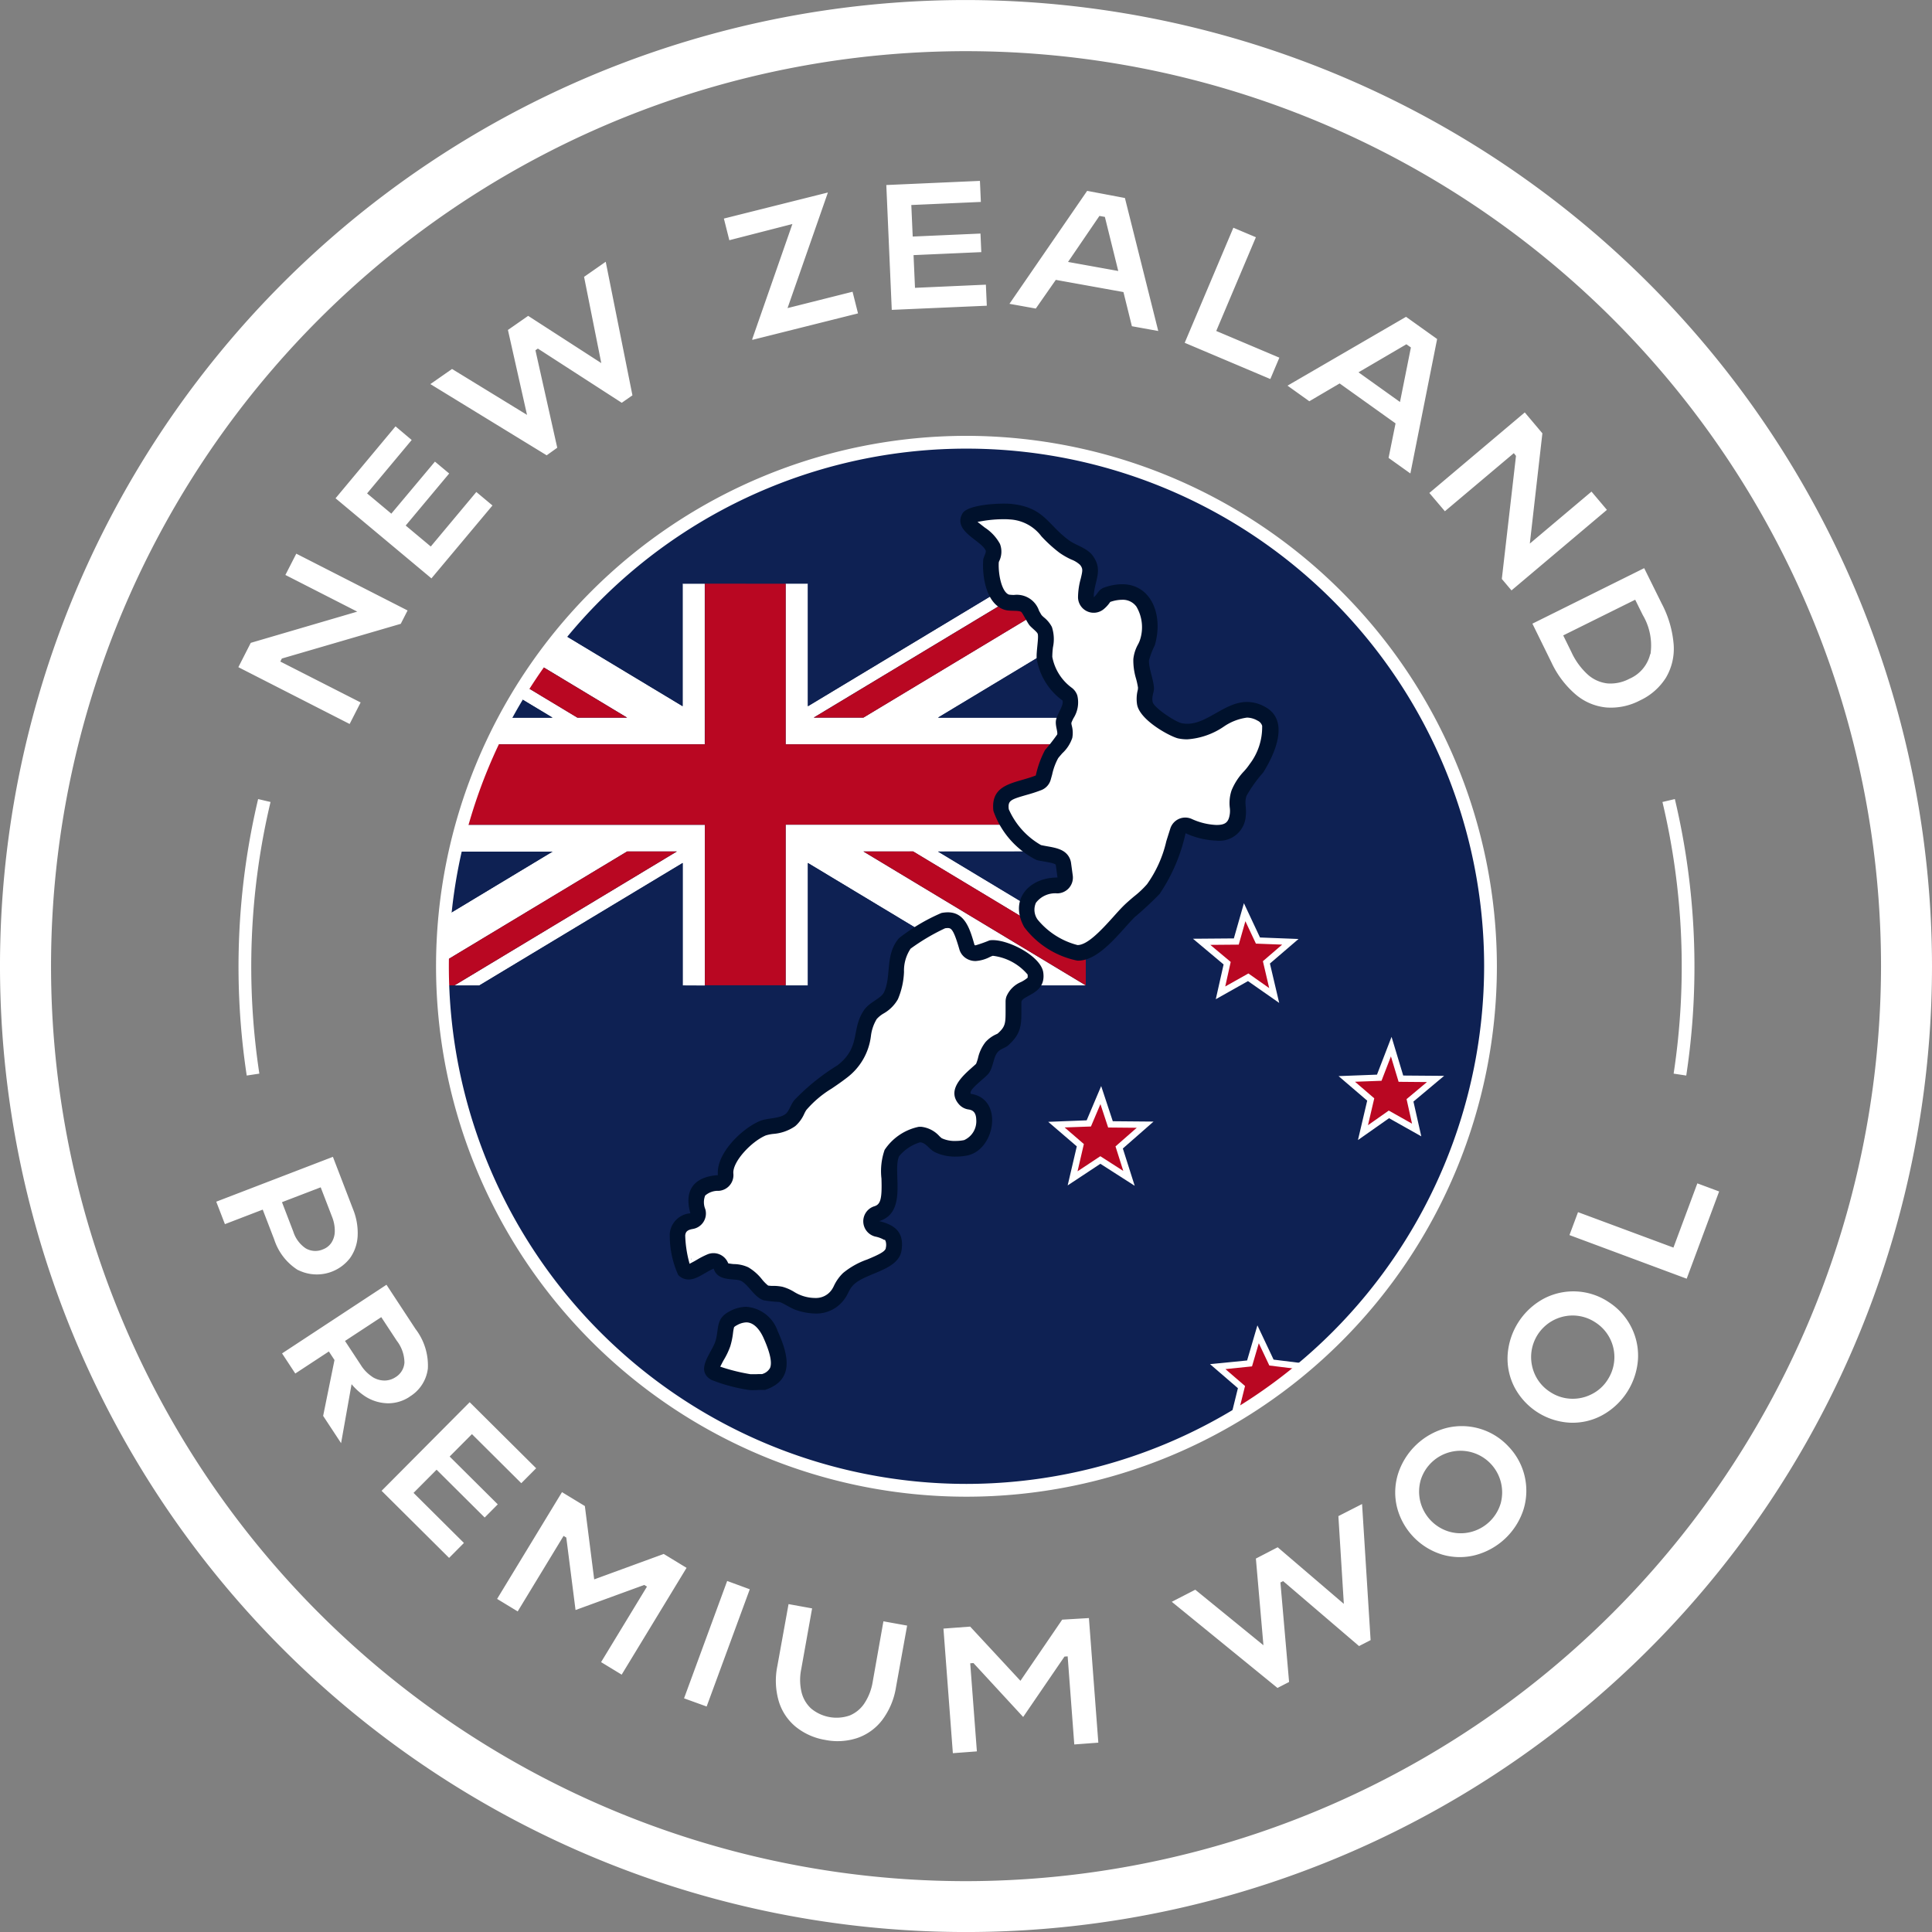 <?xml version="1.0" encoding="UTF-8"?>
<svg xmlns="http://www.w3.org/2000/svg" xmlns:xlink="http://www.w3.org/1999/xlink" width="70.866" height="70.867" viewBox="0 0 70.866 70.867">
  <rect x="0" y="0" width="70.866" height="70.867" fill="#808080" stroke="none"/>
  <defs>
    <clipPath id="a">
      <path d="M207.535,145.432a19.221,19.221,0,1,0,19.221-19.221,19.221,19.221,0,0,0-19.221,19.221" fill="none"></path>
    </clipPath>
  </defs>
  <g transform="translate(-378.323 -445.999)">
    <g transform="translate(187 336)">
      <g clip-path="url(#a)">
        <path d="M245.953,145.433a19.414,19.414,0,1,1-19.414-19.414,19.414,19.414,0,0,1,19.414,19.414" fill="#0e2153"></path>
        <path d="M232.055,151.237l1.272.011-.953.836.36,1.136-1.05-.674-1.019.674L230.95,152l-.877-.756,1.187-.046.44-1.039Zm5.41-6.741-.488-1.04-.306,1.075-1.273.011.937.784-.246,1.088,1.017-.57.954.669-.284-1.215.877-.756Zm4.886,3.89-.439,1.139-1.188.047.877.756-.284,1.215.953-.671,1.017.572-.245-1.087.936-.785-1.272-.011Zm-4.39,11.591-.491-1.037-.314,1.068-1.166.116.87.751L236.583,162l.935-.588,1.035.588-.279-1.114.872-.759Z" fill="#b90722"></path>
        <path d="M232.944,153.494l-1.259-.807-1.2.793.335-1.432-1.048-.9,1.41-.055.532-1.257.426,1.29,1.495.013-1.126.987Zm-2.57-2.14.705.609-.232,1,.836-.554.842.54-.285-.9.779-.683-1.049-.01-.283-.858-.348.821Zm7.87-4.568-1.145-.8-1.181.664.287-1.275-1.124-.943,1.5-.012.369-1.291.59,1.257,1.413.055-1.049.9Zm-1.13-1.08.763.536-.231-.986.706-.608-.962-.037-.386-.822-.244.859-1.043.009.748.626-.2.9Zm4.019,6.11.339-1.445-1.05-.9,1.409-.054.534-1.386.428,1.419,1.5.012-1.125.943.288,1.275-1.182-.665Zm-.108-2.138.706.608-.231.986.763-.537.853.48-.2-.9.748-.626-1.04-.009-.282-.932-.345.894ZM236.4,162.252l.33-1.334-1.023-.882,1.36-.135.378-1.288.594,1.257,1.38.172-1.014.883.328,1.31-1.213-.689Zm1.115-.978.859.488-.231-.92.728-.633-.989-.123-.386-.817-.249.849-.975.1.719.62-.226.91Z" fill="#fff"></path>
        <path d="M206.171,136.321h5.418l-5.418-3.263v-.549l6.33,3.812h1.823l-8.153-4.91H208.9l7.458,4.491v-4.491h.815V137.3H206.171Zm14.785-4.91V135.9l7.458-4.491h.912l-8.155,4.91h1.823l8.155-4.91v1.647l-5.42,3.263h5.42v.983H220.14v-5.893Zm10.193,9.821h-5.42l5.42,3.264v.549l-6.331-3.813h-1.824l8.155,4.911h-2.735l-7.458-4.491v4.491h-.816V140.25h11.009Zm-14.786,4.911v-4.491l-7.458,4.491h-.912l8.155-4.911h-1.824l-8.153,4.911V144.5l5.418-3.264h-5.418v-.982h11.007v5.893Z" fill="#fff" fill-rule="evenodd"></path>
        <path d="M216.148,141.232l-8.154,4.911H206.17l8.155-4.911Zm3.993-9.821V137.3H231.15v2.946H220.141v5.893h-2.962V140.25H206.17V137.3h11.009v-5.893Zm-13.971,1.1,6.332,3.812h1.823l-8.155-4.91Zm24.98-1.1-8.155,4.91h-1.823l8.154-4.91Zm-8.155,9.821,8.155,4.911v-1.1l-6.331-3.813Z" fill="#b90722" fill-rule="evenodd"></path>
        <path d="M231.15,141.232V144.5l-5.42-3.264Zm-22.244-9.821h7.458V135.9ZM206.171,144.5v-3.264h5.419Zm0-8.175v-3.263l5.419,3.263Zm10.193,9.822h-7.458l7.458-4.491Zm12.051,0h-7.458v-4.491Zm-7.458-14.732h7.458l-7.458,4.491Zm10.193,1.647v3.263h-5.42Z" fill="#0e2153" fill-rule="evenodd"></path>
      </g>
    </g>
    <path d="M219.37,160.98c-.034,0-.068,0-.1,0-.11,0-.225.01-.335.01-.045,0-.09,0-.134-.006a6.219,6.219,0,0,1-1.378-.368c-.626-.349,0-.983.139-1.411.15-.472-.012-.833.537-1.114a1.3,1.3,0,0,1,.6-.158,1.317,1.317,0,0,1,1.15.893c.385.849.639,1.8-.475,2.158m18.357-25.054a1.36,1.36,0,0,0-.667-.183c-.815,0-1.444.8-2.192.8a1.013,1.013,0,0,1-.21-.022c-.222-.046-1.021-.568-1.061-.781s.057-.359.05-.506c-.017-.32-.2-.748-.182-1.015a2.876,2.876,0,0,1,.212-.555c.325-1.118-.134-2.24-1.2-2.24a1.991,1.991,0,0,0-.661.124c-.213.077-.231.24-.378.352,0-.578.369-.967-.036-1.52-.214-.293-.609-.371-.885-.575-.783-.58-.9-1.2-2.1-1.326-.066-.007-.16-.011-.271-.011-.508,0-1.366.084-1.523.36-.371.649.686.987.849,1.356.034.077-.082.242-.089.356-.041.6.107,1.6.773,1.819.208.067.508.012.62.08.042.026.218.373.29.472s.276.244.313.325c.053.115-.059.683-.033.919a2.361,2.361,0,0,0,.946,1.534c.06.183-.22.516-.244.759-.017.182.073.388.05.487a7.166,7.166,0,0,1-.447.572,3.542,3.542,0,0,0-.338.932c-.715.289-1.676.267-1.556,1.3a3.186,3.186,0,0,0,1.57,1.795c.154.056.683.1.718.185l.063.463c-1.047,0-1.782.813-1.219,1.822a3.248,3.248,0,0,0,1.952,1.228h.022c.792,0,1.545-1.061,2.07-1.591a12.039,12.039,0,0,0,.921-.857,6.432,6.432,0,0,0,.952-2.226,2.992,2.992,0,0,0,1.143.272.967.967,0,0,0,1.065-.919c.037-.285-.063-.472.03-.73a4.994,4.994,0,0,1,.611-.852c.418-.668.984-1.9.077-2.4m-8.146,9.735c-.085-.587-1.236-1.185-1.85-1.185a.764.764,0,0,0-.121.009,5.167,5.167,0,0,1-.51.181.07.07,0,0,1-.04-.01c-.165-.574-.343-1.2-.979-1.2a1.211,1.211,0,0,0-.237.025,6.917,6.917,0,0,0-1.554.923c-.525.6-.269,1.4-.552,1.988-.114.233-.531.352-.737.659-.477.708-.1,1.344-.968,2.017a7.975,7.975,0,0,0-1.582,1.276c-.127.154-.193.406-.319.506-.231.183-.66.141-.946.261-.662.277-1.616,1.2-1.539,1.985-.864.06-1.253.542-1.01,1.4a.818.818,0,0,0-.755.739,3.491,3.491,0,0,0,.309,1.522.525.525,0,0,0,.378.168c.313,0,.628-.28.923-.4.15.5.79.338,1.01.453.27.142.482.6.821.708a4.316,4.316,0,0,0,.574.062c.141.031.415.233.647.306a2.323,2.323,0,0,0,.69.119,1.264,1.264,0,0,0,1.057-.533c.14-.182.16-.362.35-.539.457-.428,1.626-.51,1.742-1.243.1-.656-.228-.933-.821-1.075,1.068-.325.479-1.825.731-2.38a1.6,1.6,0,0,1,.767-.511c.226.017.316.237.531.354a1.683,1.683,0,0,0,.782.17,2.092,2.092,0,0,0,.431-.043c1.018-.217,1.326-2.081.124-2.258-.123-.142.545-.591.662-.766.168-.249.156-.572.318-.762.1-.123.274-.151.385-.25.572-.505.473-.885.487-1.608.085-.251.915-.286.8-1.074" transform="translate(187 336)" fill="#00112c"></path>
    <path d="M219.564,160.182a.461.461,0,0,1-.264.21l-.018.008h-.021c-.061,0-.123,0-.2.005-.045,0-.09,0-.134,0q-.039,0-.075,0a6.94,6.94,0,0,1-1-.24l-.111-.037.052-.1c.032-.064.069-.132.1-.183a2.67,2.67,0,0,0,.217-.466,2.735,2.735,0,0,0,.1-.482,1.59,1.59,0,0,1,.032-.189l.009-.032.025-.02a.557.557,0,0,1,.085-.052.746.746,0,0,1,.336-.1c.338,0,.549.388.625.554.249.55.331.928.244,1.123m18.056-23.548a.305.305,0,0,0-.171-.2.794.794,0,0,0-.389-.112,1.961,1.961,0,0,0-.86.337,2.7,2.7,0,0,1-1.332.46,1.626,1.626,0,0,1-.327-.033c-.266-.055-1.4-.649-1.511-1.24a1.312,1.312,0,0,1,.028-.549l0-.016.006-.052a2.869,2.869,0,0,0-.072-.334,2.3,2.3,0,0,1-.1-.718,1.408,1.408,0,0,1,.175-.546,1.177,1.177,0,0,0,.058-.127,1.49,1.49,0,0,0-.121-1.254.615.615,0,0,0-.527-.25,1.345,1.345,0,0,0-.4.068l-.032.01-.019.027a1.192,1.192,0,0,1-.24.254.576.576,0,0,1-.6.059.573.573,0,0,1-.323-.512,2.653,2.653,0,0,1,.1-.683c.075-.31.079-.364-.022-.5a.985.985,0,0,0-.325-.2,2.7,2.7,0,0,1-.438-.251,5.169,5.169,0,0,1-.658-.6,1.553,1.553,0,0,0-1.162-.619,2.056,2.056,0,0,0-.212-.008,4.614,4.614,0,0,0-.743.059l-.227.038.181.142.086.067a1.665,1.665,0,0,1,.557.6.794.794,0,0,1-.032.639l-.007.016-.006.032c-.021.491.129,1.093.378,1.173a1.422,1.422,0,0,0,.18.012.858.858,0,0,1,.921.582l.021.037c.025.044.049.086.068.116a.754.754,0,0,0,.07.07l.019.017a1.1,1.1,0,0,1,.292.352,1.429,1.429,0,0,1,.039.748,3.159,3.159,0,0,0-.024.349,1.823,1.823,0,0,0,.7,1.123.58.58,0,0,1,.218.293,1.078,1.078,0,0,1-.142.836c-.021.041-.049.1-.064.138l-.011.026,0,.028c0,.026.011.061.016.087a1,1,0,0,1,.017.44,1.349,1.349,0,0,1-.367.565c-.055.064-.13.15-.152.181a2.227,2.227,0,0,0-.22.6c-.019.068-.036.13-.054.193a.575.575,0,0,1-.338.375,5.564,5.564,0,0,1-.545.178c-.594.171-.691.208-.654.526a2.818,2.818,0,0,0,1.181,1.314c.051.013.142.029.2.04.37.064.72.125.864.47a.616.616,0,0,1,.039.144l.063.463a.579.579,0,0,1-.569.655.889.889,0,0,0-.781.344.618.618,0,0,0,.063.62,2.791,2.791,0,0,0,1.462.932c.355,0,.84-.509,1.308-1.03.125-.14.244-.273.36-.39s.271-.25.407-.365a3.434,3.434,0,0,0,.474-.447,4.406,4.406,0,0,0,.707-1.575c.051-.165.1-.317.148-.47a.577.577,0,0,1,.547-.4.583.583,0,0,1,.233.049,2.4,2.4,0,0,0,.91.223c.333,0,.452-.1.493-.416a.908.908,0,0,0,0-.2,1.457,1.457,0,0,1,.063-.652,2.241,2.241,0,0,1,.463-.709,2.291,2.291,0,0,0,.2-.254,2.232,2.232,0,0,0,.459-1.391m-8.6,9.177v.043l-.032.029a1.185,1.185,0,0,1-.212.133,1,1,0,0,0-.536.532.587.587,0,0,0-.031.176c0,.109,0,.211,0,.308,0,.5,0,.616-.292.877l-.043.021a1.179,1.179,0,0,0-.4.288,1.476,1.476,0,0,0-.277.589,1.654,1.654,0,0,1-.064.195l-.008.017-.013.013c-.038.036-.113.1-.165.148-.448.392-.853.854-.452,1.318a.577.577,0,0,0,.352.193c.136.02.277.08.286.372a.756.756,0,0,1-.445.752,1.525,1.525,0,0,1-.311.031,1.114,1.114,0,0,1-.51-.1,1.147,1.147,0,0,1-.087-.077,1.055,1.055,0,0,0-.673-.343h-.075a1.985,1.985,0,0,0-1.26.848,2.363,2.363,0,0,0-.116,1.05c.024.738-.029.947-.258,1.017a.577.577,0,0,0,.033,1.113,1.062,1.062,0,0,1,.321.119h.034l.027.062a.485.485,0,0,1,0,.245l0,.014-.007.014c-.046.1-.222.2-.672.386a2.888,2.888,0,0,0-.885.495,1.6,1.6,0,0,0-.34.48.96.96,0,0,1-.073.129.7.7,0,0,1-.6.308,1.476,1.476,0,0,1-.784-.224,1.66,1.66,0,0,0-.429-.187,1.692,1.692,0,0,0-.359-.033.755.755,0,0,1-.14-.009l-.02,0-.017-.012a1.491,1.491,0,0,1-.214-.219,1.811,1.811,0,0,0-.5-.44,1.279,1.279,0,0,0-.516-.119c-.047,0-.113-.01-.165-.018l-.054-.008-.023-.048a.577.577,0,0,0-.734-.286,3.055,3.055,0,0,0-.392.2c-.046.026-.1.06-.157.088l-.115.061-.032-.126a4.219,4.219,0,0,1-.127-.915c.014-.123.064-.2.275-.236a.575.575,0,0,0,.462-.726.661.661,0,0,1-.005-.5.71.71,0,0,1,.5-.173.578.578,0,0,0,.534-.632c-.042-.428.655-1.174,1.188-1.4a1.465,1.465,0,0,1,.273-.056,1.621,1.621,0,0,0,.808-.285,1.307,1.307,0,0,0,.332-.455,1.169,1.169,0,0,1,.074-.135,3.861,3.861,0,0,1,.93-.788c.178-.12.361-.245.561-.4a2.253,2.253,0,0,0,.88-1.531,1.554,1.554,0,0,1,.212-.619,1.028,1.028,0,0,1,.255-.206,1.392,1.392,0,0,0,.523-.523,2.834,2.834,0,0,0,.223-1,1.45,1.45,0,0,1,.242-.853,7.646,7.646,0,0,1,1.264-.747.579.579,0,0,1,.1-.009.2.2,0,0,1,.087.017c.1.054.19.255.338.765a.58.58,0,0,0,.219.31.64.64,0,0,0,.375.118,1.323,1.323,0,0,0,.525-.149l.025-.011.052-.023.02-.008h.021a1.976,1.976,0,0,1,1.26.679l.008.015,0,.018a.467.467,0,0,1,0,.047M216.681,156.2l.006,0c-.006-.015-.011-.031-.017-.046,0,.016.007.035.011.049" transform="translate(187 336)" fill="#fff"></path>
    <path d="M226.756,110a35.433,35.433,0,1,0,35.433,35.434A35.474,35.474,0,0,0,226.756,110m0,69a33.562,33.562,0,1,1,33.563-33.562,33.6,33.6,0,0,1-33.563,33.562m-24.5-22.417a1.536,1.536,0,0,0,1.907-.439,1.528,1.528,0,0,0,.278-.8,2.318,2.318,0,0,0-.172-1l-.735-1.912-4.279,1.645.318.824,1.387-.533.423,1.1a2.078,2.078,0,0,0,.873,1.12m.83-3.038.417,1.082a1.382,1.382,0,0,1,.1.532.784.784,0,0,1-.122.415.643.643,0,0,1-.308.245.7.7,0,0,1-.634-.034,1.153,1.153,0,0,1-.457-.613l-.416-1.082Zm3.262,7.679a1.4,1.4,0,0,0,.669-1.032,2.2,2.2,0,0,0-.45-1.447l-1.068-1.626-3.83,2.518.485.738,1.232-.809.206.314-.416,2.049.658,1,.385-2.163a2.241,2.241,0,0,0,.5.448,1.59,1.59,0,0,0,.836.253,1.427,1.427,0,0,0,.8-.244m-1.375-.727a1.418,1.418,0,0,1-.43-.446l-.572-.87,1.33-.873.572.87a1.33,1.33,0,0,1,.278.8.681.681,0,0,1-.333.536.732.732,0,0,1-.4.119.837.837,0,0,1-.449-.136m2.361,3.407-.845.85,1.848,1.837-.544.548-2.476-2.461,3.231-3.25,2.438,2.423-.545.548-1.81-1.8-.818.822,1.765,1.754-.48.483Zm9.169,3.6-2.38,3.917-.755-.459,1.683-2.77-.1-.061-2.52.92-.339-2.658-.1-.061-1.683,2.77-.755-.459,2.38-3.916.839.51.342,2.69,2.551-.933Zm1.49.481.829.305-1.582,4.3-.829-.3Zm5.731,1.48.87.157-.41,2.268a2.7,2.7,0,0,1-.5,1.19,1.94,1.94,0,0,1-.911.663,2.3,2.3,0,0,1-1.181.073,2.325,2.325,0,0,1-1.084-.482,1.93,1.93,0,0,1-.624-.942,2.685,2.685,0,0,1-.05-1.29l.41-2.268.864.157-.4,2.236a1.949,1.949,0,0,0,.01.826,1.2,1.2,0,0,0,.353.61,1.46,1.46,0,0,0,1.416.256,1.192,1.192,0,0,0,.541-.448,2.014,2.014,0,0,0,.3-.771Zm7.538-.119.345,4.57-.882.066-.243-3.231-.117.008-1.515,2.215L227.029,171l-.118.009.244,3.231-.881.066-.345-4.57.98-.073,1.844,1.988,1.531-2.243Zm10.019-4.183.313,4.992-.424.218-2.784-2.382-.1.049.318,3.65-.426.219-3.877-3.16.862-.443,2.5,2.037-.277-3.18.8-.414,2.426,2.076-.2-3.219Zm5.373-2.107a2.336,2.336,0,0,0-2.272-.684,2.537,2.537,0,0,0-1.779,1.676,2.29,2.29,0,0,0-.044,1.22,2.444,2.444,0,0,0,1.643,1.744,2.282,2.282,0,0,0,1.219.029,2.534,2.534,0,0,0,1.781-1.676,2.337,2.337,0,0,0-.548-2.309m-.289,2.084a1.534,1.534,0,0,1-1.12,1.055,1.514,1.514,0,0,1-.782-.023,1.543,1.543,0,0,1-1.05-1.115,1.54,1.54,0,0,1,.021-.78,1.528,1.528,0,0,1,2.931.863m3.951-7.392a2.336,2.336,0,0,0-2.369-.119,2.534,2.534,0,0,0-1.326,2.055,2.289,2.289,0,0,0,.25,1.194,2.441,2.441,0,0,0,2.013,1.3,2.275,2.275,0,0,0,1.191-.264,2.535,2.535,0,0,0,1.326-2.054,2.313,2.313,0,0,0-.25-1.194,2.339,2.339,0,0,0-.835-.917m-.025,2.852a1.471,1.471,0,0,1-.59.534,1.518,1.518,0,0,1-.764.165,1.482,1.482,0,0,1-.754-.245,1.5,1.5,0,0,1-.534-.585,1.549,1.549,0,0,1-.166-.763,1.525,1.525,0,0,1,1.6-1.457,1.511,1.511,0,0,1,.752.248,1.512,1.512,0,0,1,.457,2.1m4.086-6.9-1.19,3.2-4.3-1.6.314-.841,3.5,1.3.877-2.356Zm-50.233-17.147-4.082-2.084.455-.892,3.906-1.145-2.636-1.345.4-.781,4.082,2.083-.25.49-4.361,1.273-.057.111,2.946,1.5Zm3-5.341-3.517-2.938,2.2-2.638.593.5-1.636,1.959.889.743,1.6-1.909.522.436-1.595,1.909.92.769,1.671-2,.592.495Zm4.227-4.514-4.266-2.612.795-.555,2.75,1.684-.7-3.115.742-.517,2.682,1.732-.631-3.163.794-.554.98,4.9-.392.273-3.077-1.988-.089.062.8,3.575Zm6.7-7.89-.2-.794,3.811-.955,0,.013L220.21,121.3l2.385-.6.2.794-3.874.971-.006-.026,1.473-4.223Zm5.958,2.555-.2-4.579,3.434-.152.034.772-2.551.113.051,1.157,2.486-.11.03.681-2.485.11.053,1.2,2.6-.116.034.772Zm6.017-1.1,2.481.447.31,1.253.967.175-1.223-4.878L231.2,117l-2.85,4.143.966.174Zm1.6-2.346.2.036.491,1.984-1.842-.332Zm6.269,5.983-3.141-1.329,1.785-4.221.826.349-1.454,3.438,2.315.979Zm2.542.162,2.051,1.465-.256,1.266.8.571.981-4.932-1.14-.814-4.348,2.525.8.572Zm2.449-1.437.165.117-.4,2-1.522-1.088Zm.842,5.454,3.5-2.954.646.766-.461,4.045,2.262-1.907.566.67-3.5,2.954-.355-.42.52-4.514-.08-.1-2.528,2.131Zm4.479,6.217a3.48,3.48,0,0,0,.89,1.176,2.03,2.03,0,0,0,1.12.475,2.283,2.283,0,0,0,1.238-.259,2.234,2.234,0,0,0,.954-.839,2.088,2.088,0,0,0,.28-1.212,3.881,3.881,0,0,0-.438-1.5l-.643-1.3-4.1,2.036Zm3.622-.306a1.32,1.32,0,0,1-.767.906,1.472,1.472,0,0,1-.8.169,1.3,1.3,0,0,1-.724-.325,2.558,2.558,0,0,1-.6-.826l-.3-.61,2.64-1.309.279.563a2.189,2.189,0,0,1,.282,1.432m.439,5.424.455-.107a26.641,26.641,0,0,1,.418,10.141l-.463-.07a26.121,26.121,0,0,0-.41-9.964m-51.929,10.034a26.641,26.641,0,0,1,.418-10.141l.455.107a26.121,26.121,0,0,0-.41,9.964Zm26.4-23.464a19.456,19.456,0,1,0,19.456,19.456,19.478,19.478,0,0,0-19.456-19.456m0,38.443a18.987,18.987,0,1,1,18.988-18.987,19.008,19.008,0,0,1-18.988,18.987" transform="translate(187 336)" fill="#fff"></path>
  </g>
</svg>
